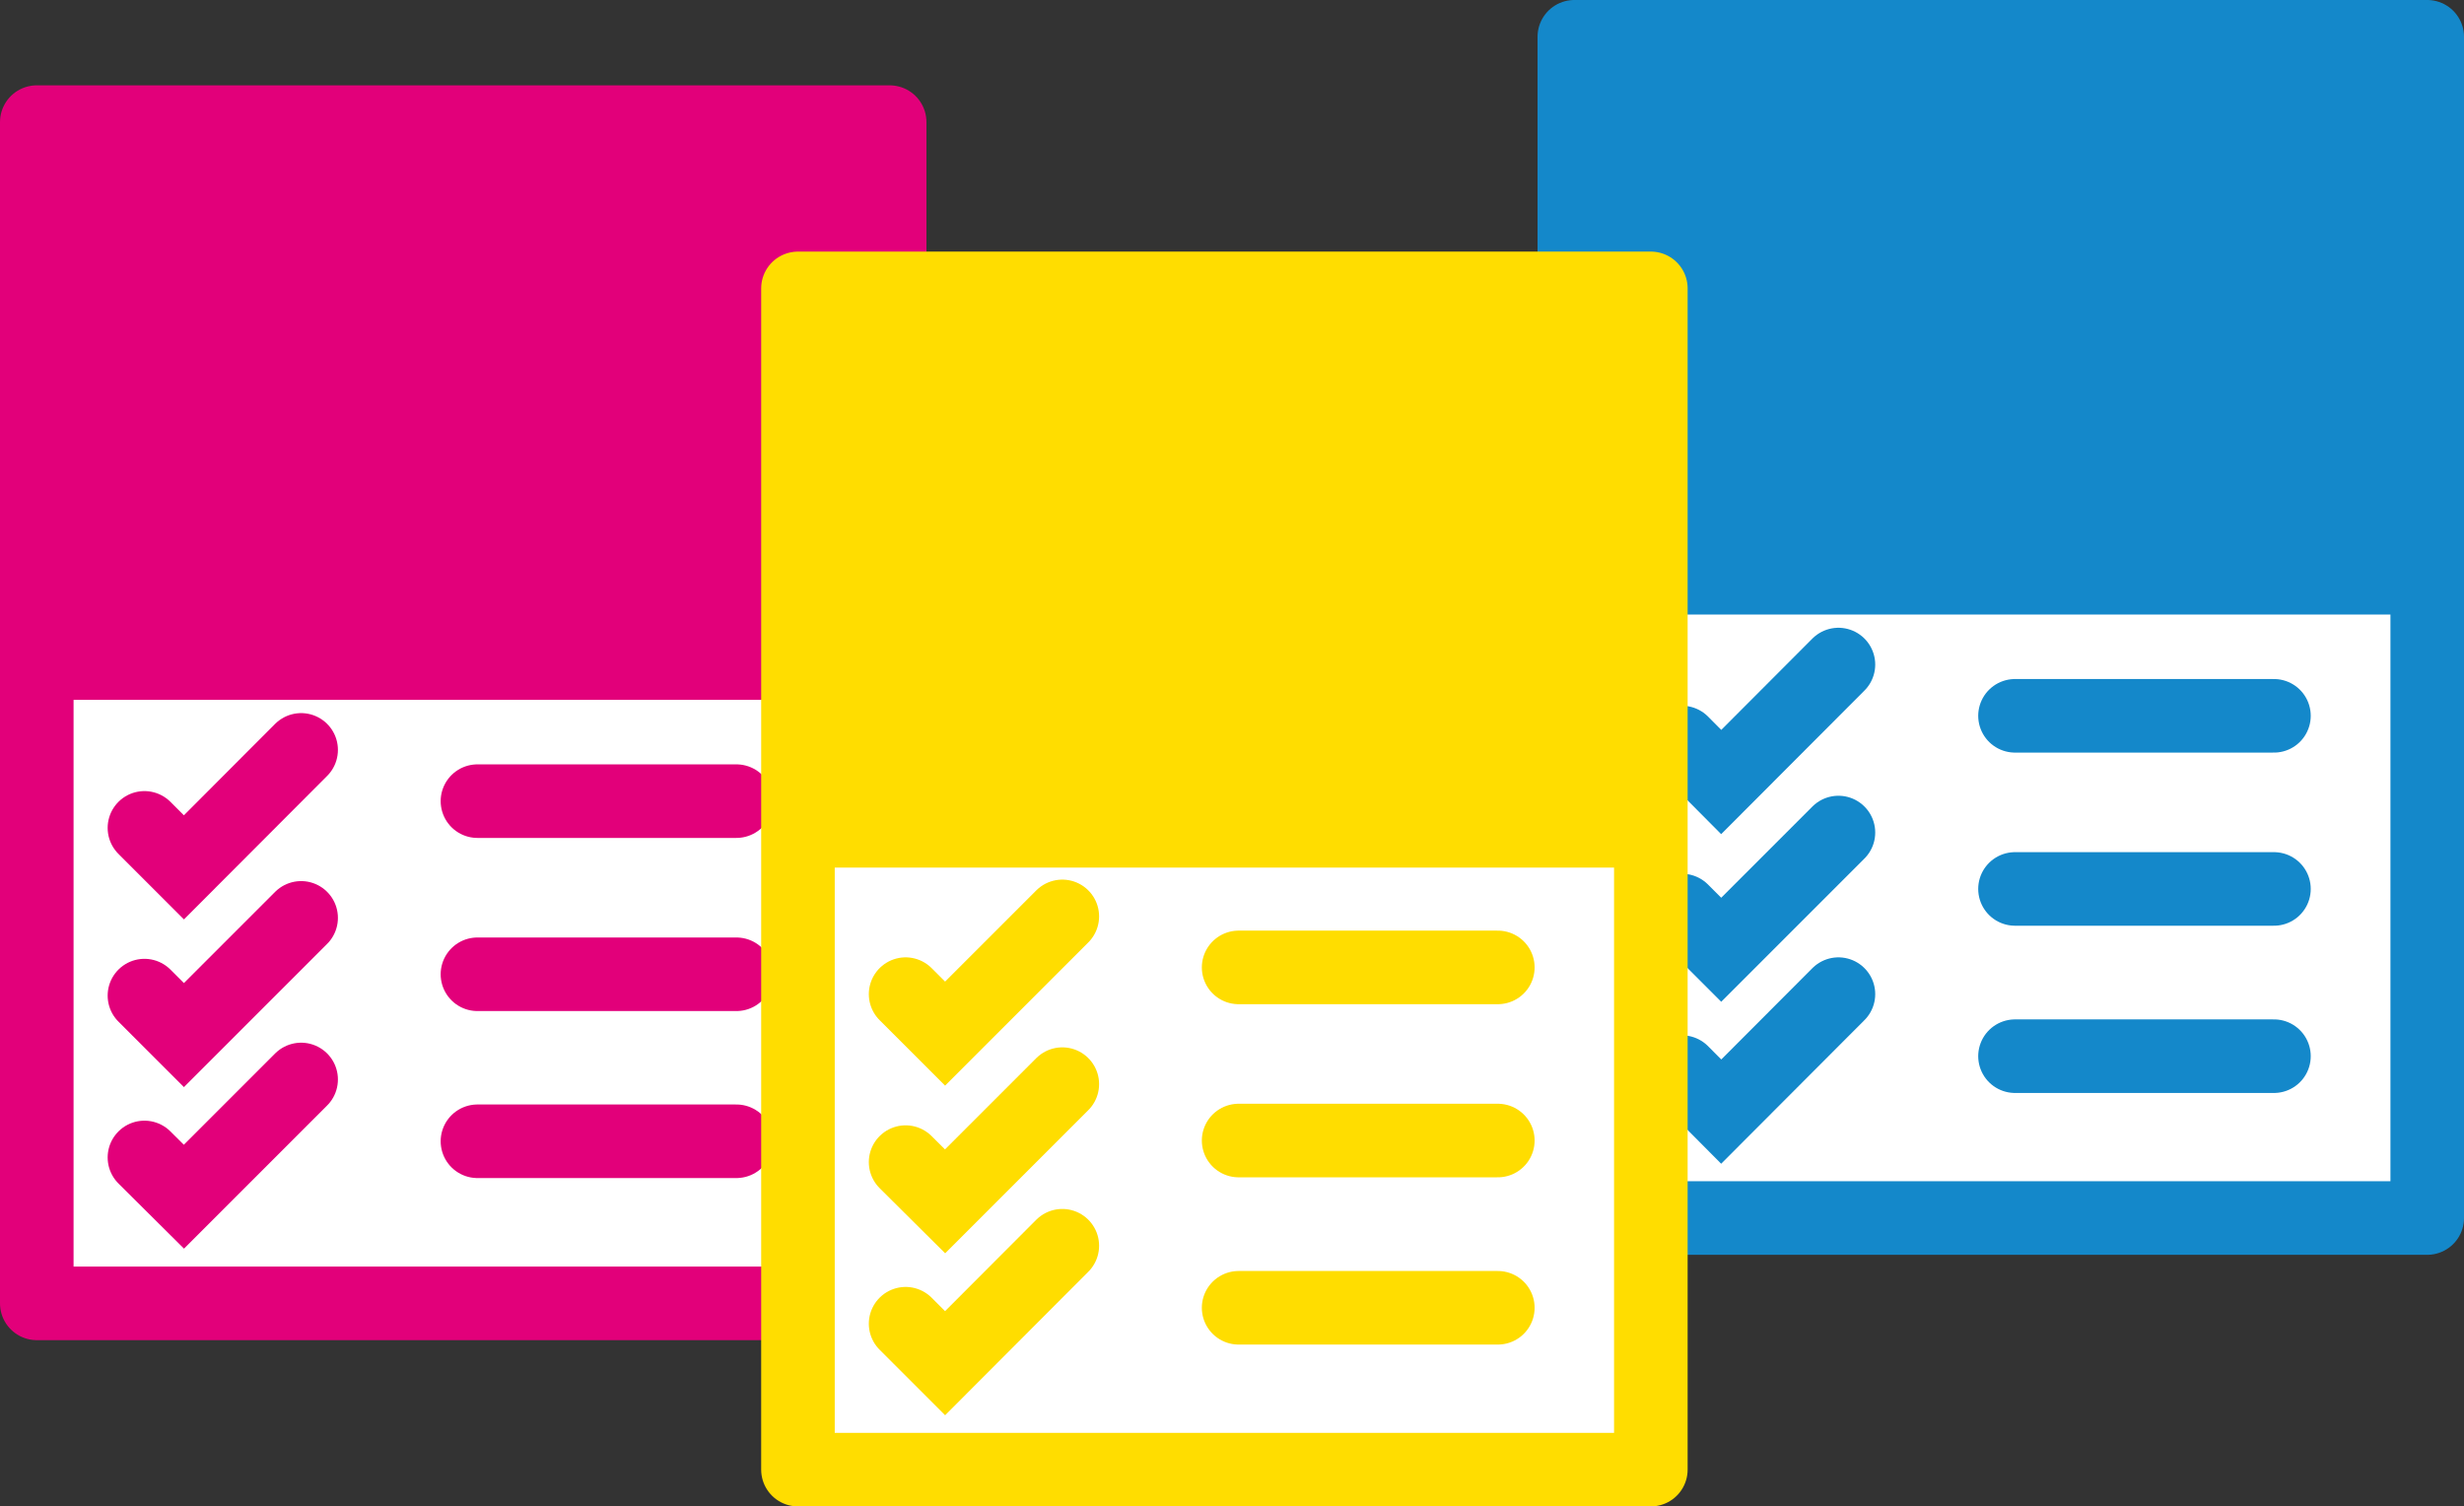 <?xml version="1.0" encoding="UTF-8"?>
<svg xmlns="http://www.w3.org/2000/svg" xmlns:xlink="http://www.w3.org/1999/xlink" version="1.1" id="Hand" x="0px" y="0px" viewBox="0 0 1004.8 614.3" style="enable-background:new 0 0 1004.8 614.3;" xml:space="preserve">
<rect x="0" y="0" width="1004.8" height="614.3" fill="#333333" stroke="none"/>
<style type="text/css">
	.st0{fill:#FFFFFF;stroke:#1488CA;stroke-width:30;stroke-linejoin:round;stroke-miterlimit:10;}
	.st1{fill:#1488CA;}
	.st2{fill:none;stroke:#1488CA;stroke-width:30;stroke-linecap:round;stroke-miterlimit:10;}
	.st3{display:none;fill:#FFDD00;}
	.st4{fill:#FFFFFF;stroke:#E2007A;stroke-width:30;stroke-linejoin:round;stroke-miterlimit:10;}
	.st5{fill:#E2007A;}
	.st6{fill:none;stroke:#E2007A;stroke-width:30;stroke-linecap:round;stroke-miterlimit:10;}
	.st7{fill:#FFFFFF;stroke:#FFDD00;stroke-width:30;stroke-linejoin:round;stroke-miterlimit:10;}
	.st8{fill:#FFDD00;stroke:#FFDD00;stroke-miterlimit:10;}
	.st9{fill:none;stroke:#FFDD00;stroke-width:30;stroke-linecap:round;stroke-miterlimit:10;}
</style>
<g>
	<rect x="642" y="15" class="st0" width="347.8" height="481.7"></rect>
	<rect x="642" y="8" class="st1" width="347.8" height="242.6"></rect>
	<line class="st2" x1="821.7" y1="430.7" x2="927.3" y2="430.7"></line>
	<line class="st2" x1="821.7" y1="362.5" x2="927.3" y2="362.5"></line>
	<line class="st2" x1="821.7" y1="291.9" x2="927.3" y2="291.9"></line>
	<polyline class="st2" points="685.9,437.2 701.9,453.3 749.7,405.4  "></polyline>
	<polyline class="st2" points="685.9,371.3 701.9,387.3 749.7,339.5  "></polyline>
	<polyline class="st2" points="685.9,302.8 701.9,318.9 749.7,271  "></polyline>
</g>
<path class="st3" d="M270.1,375.3c0,17.9-14.5,32.5-32.5,32.5s-32.5-14.5-32.5-32.5s14.5-32.5,32.5-32.5S270.1,357.3,270.1,375.3"></path>
<g>
	<rect x="15" y="49.8" class="st4" width="347.8" height="481.7"></rect>
	<rect x="15" y="42.8" class="st5" width="347.8" height="242.6"></rect>
	<line class="st6" x1="194.7" y1="465.4" x2="300.3" y2="465.4"></line>
	<line class="st6" x1="194.7" y1="397.3" x2="300.3" y2="397.3"></line>
	<line class="st6" x1="194.7" y1="326.7" x2="300.3" y2="326.7"></line>
	<polyline class="st6" points="58.9,472 75,488 122.8,440.2  "></polyline>
	<polyline class="st6" points="58.9,406 75,422.1 122.8,374.3  "></polyline>
	<polyline class="st6" points="58.9,337.6 75,353.7 122.8,305.8  "></polyline>
</g>
<g>
	<rect x="325.4" y="117.6" class="st7" width="347.8" height="481.7"></rect>
	<rect x="325.4" y="110.7" class="st8" width="347.8" height="242.6"></rect>
	<line class="st9" x1="505.1" y1="533.3" x2="610.8" y2="533.3"></line>
	<line class="st9" x1="505.1" y1="465.1" x2="610.8" y2="465.1"></line>
	<line class="st9" x1="505.1" y1="394.5" x2="610.8" y2="394.5"></line>
	<line class="st9" x1="505.1" y1="261.1" x2="610.8" y2="261.1"></line>
	<polyline class="st9" points="369.3,539.8 385.4,555.9 433.2,508  "></polyline>
	<polyline class="st9" points="369.3,473.9 385.4,489.9 433.2,442.1  "></polyline>
	<polyline class="st9" points="369.3,405.4 385.4,421.5 433.2,373.7  "></polyline>
</g>
</svg>
